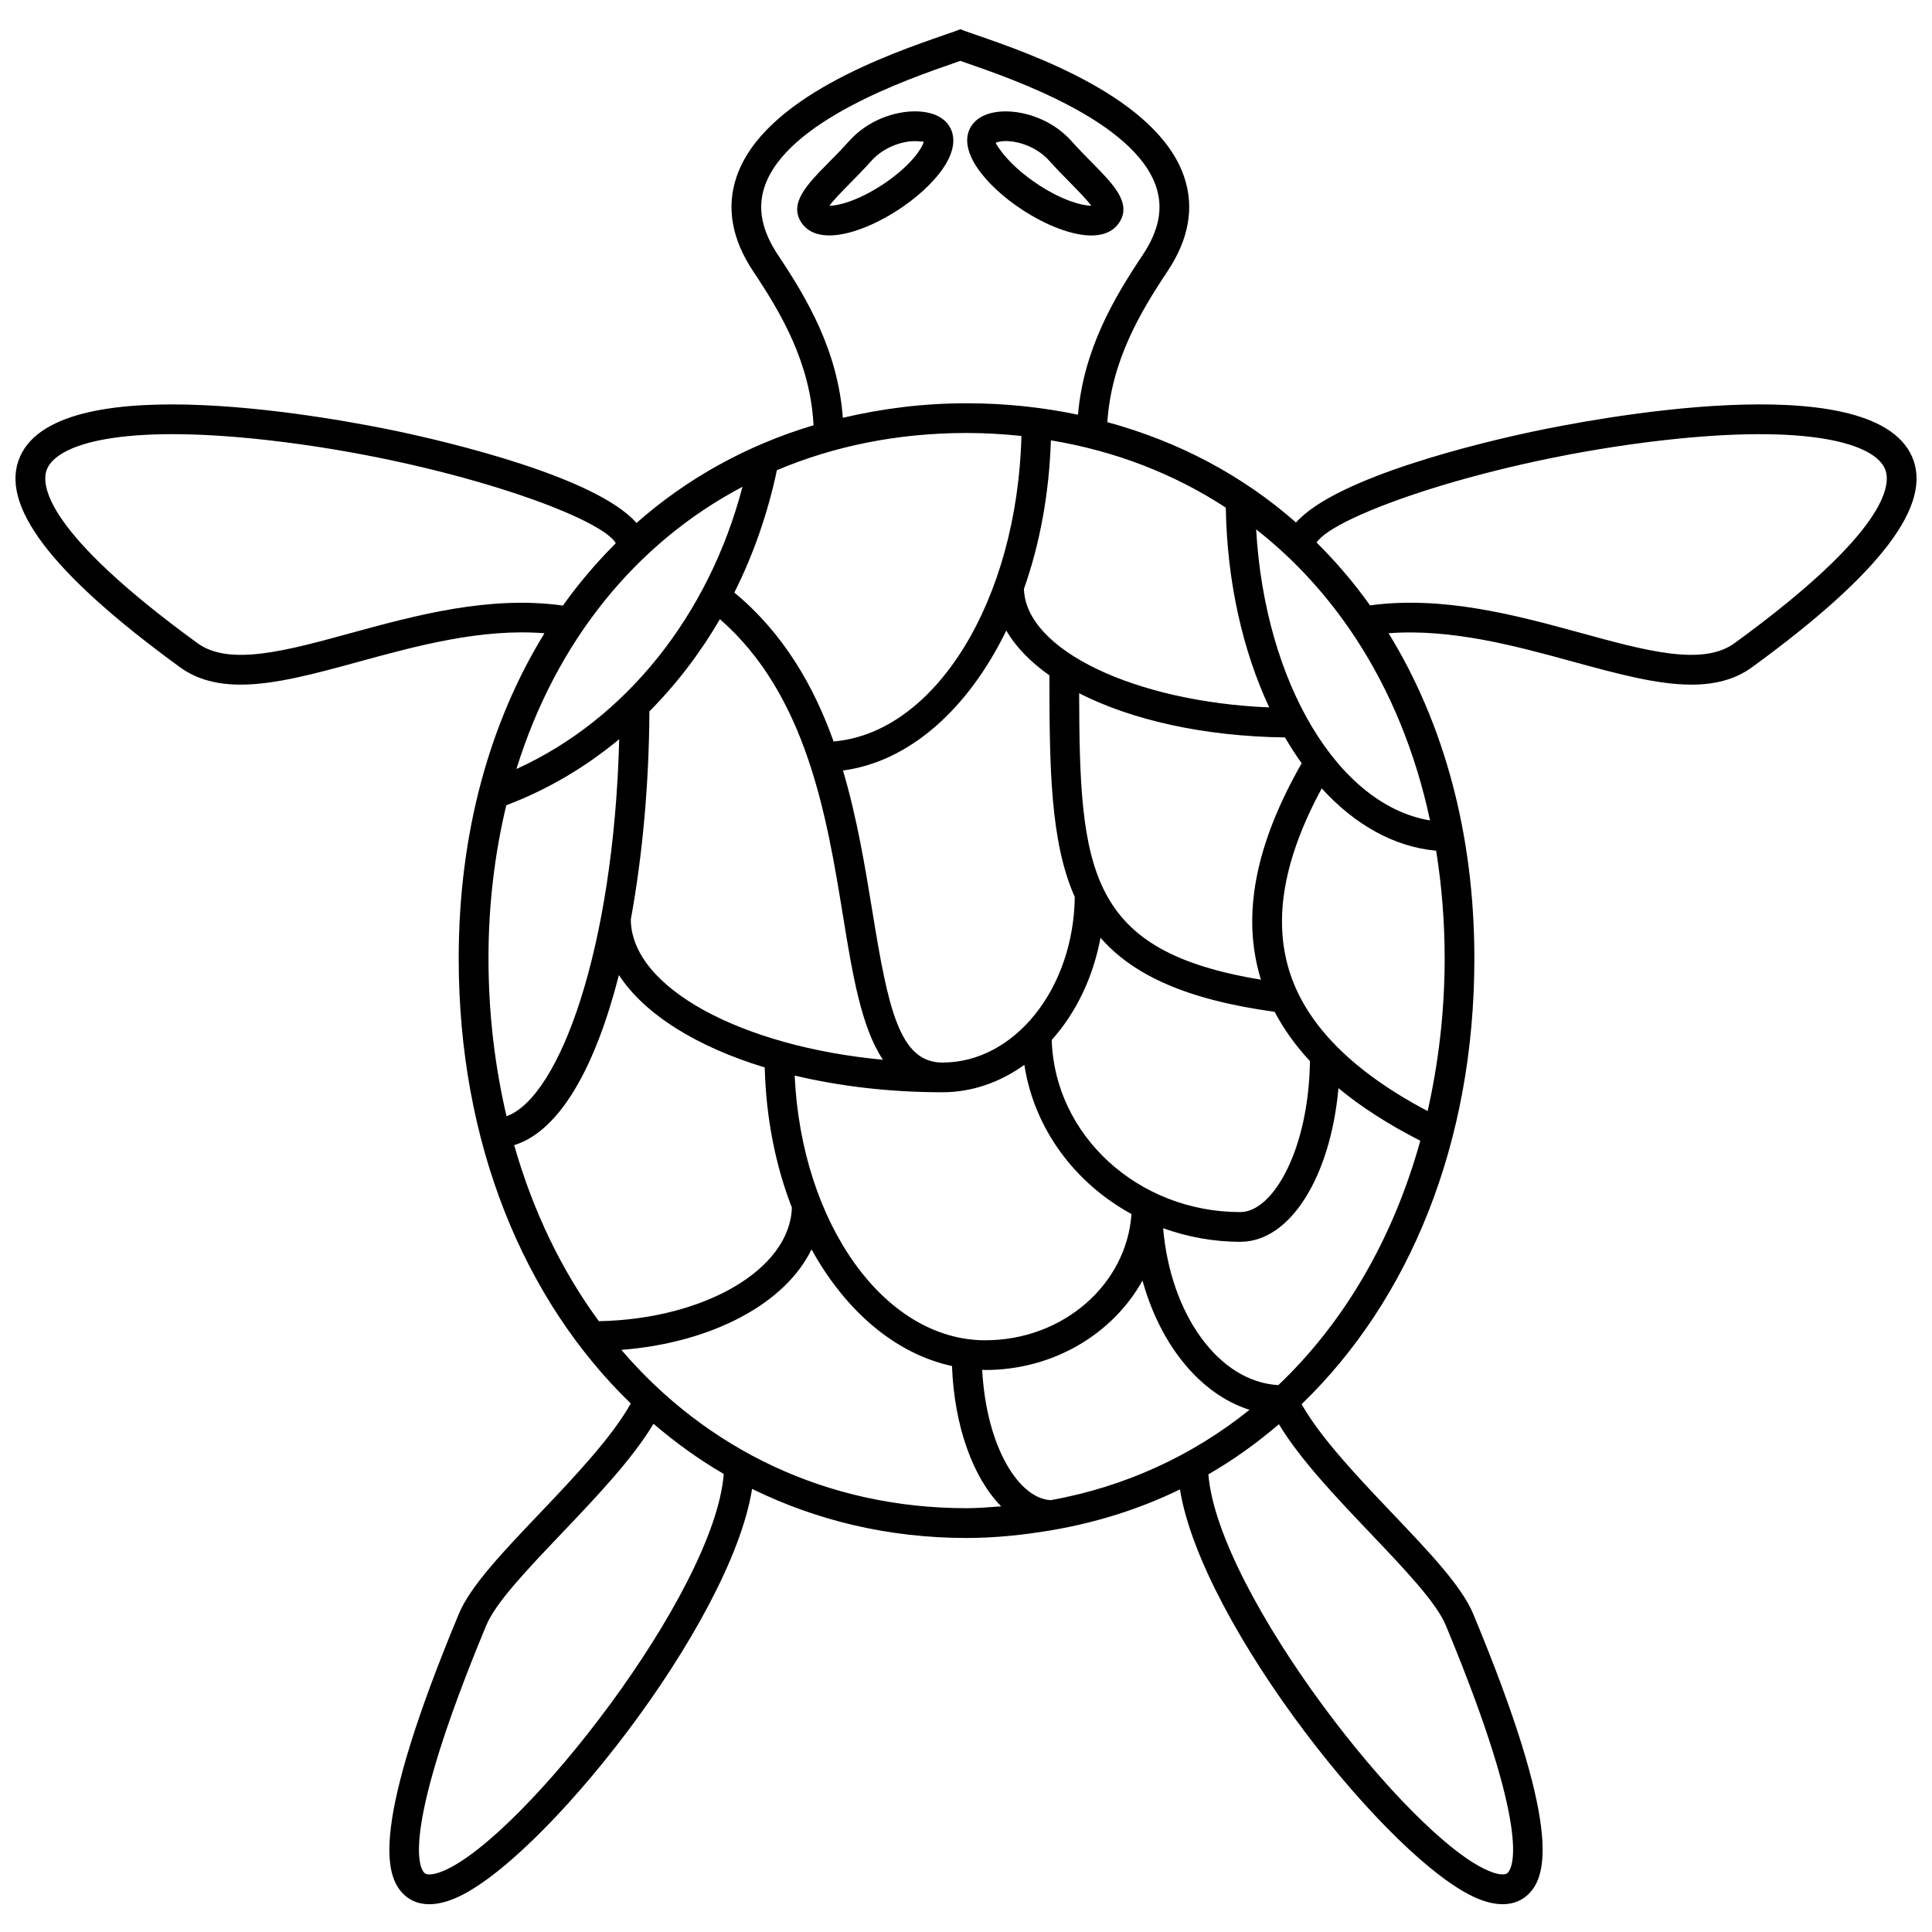 <?xml version="1.0" encoding="UTF-8"?>
<!-- Uploaded to: SVG Repo, www.svgrepo.com, Generator: SVG Repo Mixer Tools -->
<svg width="800px" height="800px" version="1.1" viewBox="144 144 512 512" xmlns="http://www.w3.org/2000/svg">
 <defs>
  <clipPath id="a">
   <path d="m148.09 151h503.81v498h-503.81z"/>
  </clipPath>
 </defs>
 <g clip-path="url(#a)">
  <path d="m650.68 264.95c-10.84-24.301-85.664-9.723-100.55-6.559-13.195 2.801-51.883 11.941-62.676 24.074-14.121-12.43-31.031-21.434-49.996-26.59 1.07-16.199 8.676-29.078 15.918-39.941 5.684-8.516 7.18-16.926 4.457-25-7.086-21.066-40.73-32.699-55.098-37.668-2-0.684-3.465-1.188-4.211-1.52l-0.008-0.016s-0.016 0-0.016 0.008c0 0-0.016 0-0.016-0.008l-0.008 0.016c-0.746 0.332-2.211 0.828-4.211 1.52-14.367 4.969-48.004 16.594-55.098 37.668-2.723 8.078-1.219 16.492 4.457 25 7.375 11.043 15.113 24.168 15.973 40.762-17.727 5.305-33.559 14.098-46.918 25.898-10.645-12.188-49.562-21.371-62.797-24.191-14.895-3.164-89.711-17.75-100.55 6.559-5.668 12.707 8.195 30.984 42.367 55.859 4.582 3.328 9.988 4.613 16.051 4.613 9.18 0 19.859-2.93 31.504-6.117 15.336-4.203 32.41-8.832 49.035-7.496-14.516 23.602-22.727 52.93-22.727 86.168 0 48.965 17.199 90.457 45.602 117.95-5.031 8.996-15.051 19.562-24.035 29.008-9.91 10.406-18.477 19.398-21.539 26.766-23.41 56.262-19.617 69.281-14.73 74.18 1.41 1.418 3.606 2.746 6.894 2.746 1.859 0 4.062-0.426 6.668-1.496 22.898-9.469 73.188-72.598 78.887-108.57 17.02 8.352 36.133 13.004 56.82 13.004 7.785 0 15.289-0.82 22.625-2.062h0.039v-0.008c12.02-2.055 23.379-5.676 33.906-10.801 5.801 35.992 56 98.969 78.879 108.43 2.606 1.078 4.801 1.496 6.668 1.496 3.281 0 5.488-1.332 6.894-2.746 4.887-4.894 8.684-17.91-14.719-74.18-3.07-7.375-11.637-16.359-21.539-26.766-8.926-9.367-18.879-19.859-23.945-28.82 28.512-27.488 45.785-69.062 45.785-118.13 0-33.234-8.211-62.574-22.734-86.176 16.539-1.258 33.52 3.32 48.766 7.504 11.645 3.188 22.332 6.117 31.504 6.117 6.07 0 11.477-1.281 16.051-4.613 34.176-24.883 48.031-43.16 42.371-55.867zm-172.62 138.34c0.039 0.117 0.094 0.219 0.133 0.34-45.918-7.551-48.113-28.742-48.207-75.91 13.824 7.055 32.984 11.43 54.547 11.707 1.402 2.402 2.867 4.684 4.426 6.84-12.332 21.613-15.945 40.305-10.898 57.023zm-73.77 103.71c0.277 0.008 0.535 0.062 0.812 0.062 18.152 0 33.891-9.66 41.668-23.711 4.723 17.105 15.32 30.148 28.363 34.266-15.082 12.113-32.883 20.371-52.648 23.938-8.379-0.336-17.102-13.984-18.195-34.555zm-124.03-59.527c12.383-3.801 21.719-21.418 27.758-45.082 6.777 10.391 20.555 18.996 38.645 24.496 0.34 13.414 2.875 26.047 7.188 37.125-0.465 16.328-23.051 29.566-51.145 30.117-9.859-13.406-17.457-29.145-22.445-46.656zm60.504-174.47c-8.91 34.086-30.969 61.66-59.906 74.793 10.43-33.648 31.48-59.797 59.906-74.793zm81.34 49.973c0.008 24.695 0.262 44.195 6.723 58.742-0.316 24.254-15.91 43.871-35.07 43.871-11.477 0-14.406-14.5-18.578-40.117-1.914-11.746-4.047-24.641-7.777-37.281 17.711-2.356 33.227-16.422 43.281-37.102 2.481 4.336 6.387 8.328 11.422 11.887zm-110.93 64.684c3.148-17.176 4.832-36.289 4.922-55.137 7.141-7.188 13.422-15.398 18.688-24.434 23.027 20.051 28.348 52.387 32.621 78.641 2.512 15.414 4.824 29.52 10.586 38.117-37.488-3.496-66.73-19.098-66.816-37.188zm53.734-47.164c-5.266-14.746-13.281-28.668-26.301-39.461 5.031-10.027 8.848-20.926 11.281-32.434 15.121-6.383 32.008-9.855 50.262-9.855 4.953 0 9.785 0.293 14.539 0.789-1.125 43.57-22.766 78.68-49.781 80.961zm-10.312 88.539c11.801 2.809 25.023 4.426 39.156 4.426 7.918 0 15.328-2.676 21.711-7.266 2.598 16.902 13.344 31.324 28.387 39.535-1.281 18.617-18.074 33.457-38.746 33.457-26.781 0.004-48.723-31.035-50.508-70.152zm128.17 82.035c-15.734-0.859-28.582-18.695-30.52-41.578 6.375 2.289 13.258 3.598 20.469 3.598 13.25 0 23.891-17.32 25.992-40.715 6.031 5.008 13.289 9.645 21.688 13.934-7.219 26.023-20.199 48.207-37.629 64.762zm-10.062-45.855c-27.117 0-49.223-20.34-49.988-45.602 6.359-7.109 10.965-16.492 12.926-27.102 8.645 9.918 22.836 16.43 46.152 19.633 2.387 4.559 5.512 8.918 9.359 13.066-0.344 23.613-9.852 40.004-18.449 40.004zm-57.348-165.16c4.188-11.809 6.684-25.184 7.141-39.359 17.16 2.844 32.738 8.934 46.352 17.832 0.324 19.789 4.543 38.031 11.508 52.945-35.59-1.48-64.582-15.227-65-31.418zm-65.18-88.48c-4.312-6.473-5.481-12.398-3.551-18.121 5.856-17.406 38.078-28.543 50.207-32.738 0.652-0.219 1.125-0.395 1.668-0.59 0.543 0.188 1.016 0.363 1.668 0.59 12.129 4.195 44.352 15.336 50.207 32.738 1.93 5.723 0.77 11.652-3.551 18.121-7.621 11.422-15.633 24.945-17.145 42.328-9.406-1.969-19.262-3.031-29.551-3.031-11.477 0-22.387 1.41-32.77 3.848-1.312-17.773-9.445-31.551-17.184-43.145zm-113 100.14c-17.391 4.769-32.402 8.879-40.84 2.731-40.676-29.605-41.469-42.035-39.926-46.012 2.606-6.684 19.445-12.242 58.859-7.754 46.004 5.227 87.977 20.16 91.922 27.285-5.078 5.078-9.777 10.555-14.012 16.516-19.359-2.703-38.73 2.512-56.004 7.234zm40.992 45.695c10.863-4.125 20.941-10.051 29.93-17.516-1.441 55.602-15.848 94.859-29.859 99.926-3.07-13.129-4.785-27.102-4.785-41.848-0.008-14.348 1.684-27.895 4.715-40.562zm-16.738 282.43c-1.164 0.488-3.961 1.48-4.984 0.48-1.281-1.281-6.504-10.477 16.422-65.59 2.504-6.031 10.988-14.934 19.98-24.371 9.234-9.691 18.711-19.664 24.34-29.039 5.824 4.977 11.996 9.461 18.609 13.289-2.398 31.453-53.254 96.492-74.367 105.23zm47.234-138.11c24.152-1.883 43.516-12.352 50.398-26.633 9.004 16.297 22.176 27.664 37.227 30.914 0.598 16.082 5.629 29.676 13.035 37.188-3.039 0.219-6.07 0.488-9.188 0.488-37.047-0.008-68.938-15.652-91.473-41.957zm218.48 72.988c22.93 55.113 17.703 64.305 16.422 65.59-1.016 1.008-3.816 0.008-4.984-0.48-21.098-8.715-71.816-73.602-74.352-105.11 6.637-3.809 12.848-8.297 18.695-13.281 5.644 9.344 15.066 19.254 24.246 28.898 8.988 9.445 17.469 18.355 19.973 24.379zm-4.805-136.27c-19.996-10.539-32.426-23.098-36.746-37.422-4.18-13.863-1.281-29.652 8.676-48.098 8.699 9.566 19.098 15.484 30.324 16.523 1.465 9.117 2.258 18.633 2.258 28.535-0.008 14.223-1.645 27.73-4.512 40.461zm0.633-77.027c-24.355-4.016-43.762-36.48-46.082-77.129 10.156 7.949 18.965 17.578 26.27 28.68l0.008 0.047h0.023c9.191 13.992 15.922 30.273 19.781 48.402zm80.711-46.98c-8.438 6.156-23.465 2.039-40.84-2.731-17.191-4.707-36.48-9.887-55.766-7.281-4.273-6.016-9.02-11.539-14.16-16.648 4.551-7.203 46.223-21.93 91.836-27.102 39.422-4.473 56.254 1.07 58.859 7.754 1.539 3.973 0.746 16.402-39.93 46.008z"/>
 </g>
 <path d="m386.45 173.51c-5.016 0-12.234 2.078-17.445 7.894-1.859 2.07-3.723 3.969-5.422 5.691-5.676 5.754-10.578 10.73-7.219 15.879 1.016 1.559 3.133 3.418 7.43 3.418 4.938 0 11.785-2.551 18.309-6.824 4.738-3.102 8.77-6.762 11.359-10.305 4.535-6.195 3.227-10.141 2.047-11.934-1.594-2.465-4.82-3.82-9.059-3.82zm-8.648 19.477c-6.242 4.086-11.445 5.543-13.996 5.543 1.133-1.574 3.527-4 5.391-5.887 1.777-1.812 3.738-3.793 5.684-5.969 3.488-3.898 8.414-5.273 11.578-5.273 1.34 0 2.141 0.227 2.332 0.062-0.203 1.543-3.34 6.508-10.988 11.523z"/>
 <path d="m414.89 199.58c6.519 4.266 13.359 6.824 18.301 6.824 4.297 0 6.406-1.859 7.422-3.418 3.371-5.141-1.527-10.117-7.203-15.871-1.707-1.723-3.574-3.621-5.434-5.699-5.211-5.824-12.422-7.894-17.438-7.894-4.242 0-7.461 1.355-9.086 3.816-4.219 6.465 4 16.062 13.438 22.242zm-4.344-18.195c3.156 0 8.086 1.379 11.578 5.273 1.945 2.172 3.898 4.164 5.684 5.969 1.859 1.891 4.258 4.32 5.391 5.887-2.559 0-7.754-1.457-13.988-5.543-8.004-5.242-11.066-10.445-11.344-11.117 0.16-0.105 1.02-0.469 2.68-0.469z"/>
</svg>